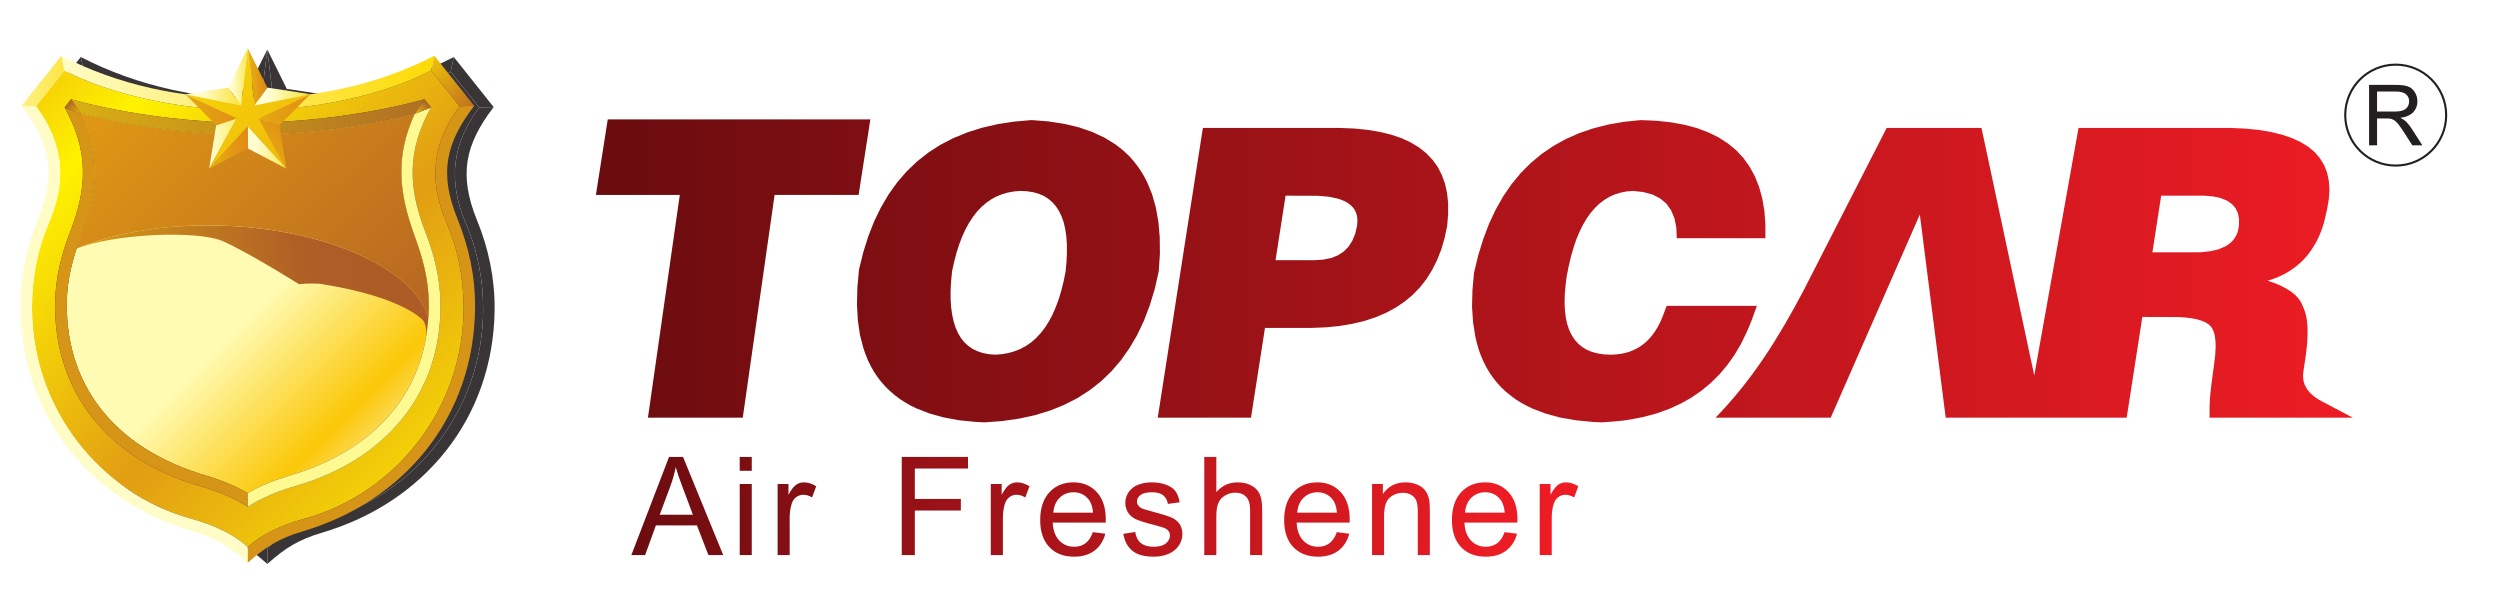 <svg width="791" height="187" viewBox="0 0 791 187" fill="none" xmlns="http://www.w3.org/2000/svg">
<g clip-path="url(#clip0_2024_412)">
<g clip-path="url(#clip1_2024_412)">
<mask id="mask0_2024_412" style="mask-type:luminance" maskUnits="userSpaceOnUse" x="-173" y="-300" width="1123" height="794">
<path d="M-173 -300H949.52V493.707H-173V-300Z" fill="white"/>
</mask>
<g mask="url(#mask0_2024_412)">
<path d="M66.26 82.744C62.861 80.666 60.453 74.102 62.005 67.407C62.445 67.89 62.861 67.828 63.265 68.318C62.837 66.227 62.776 64.602 63.13 62.388C63.535 61.814 63.913 60.652 64.353 60.615C64.817 60.55 65.294 61.582 65.784 62.07C66.615 59.796 66.981 57.584 68.828 56.294C70.76 55.524 69.365 57.852 69.831 57.791C71.248 55.463 71.64 52.186 74.708 51.319C74.708 51.862 74.195 52.442 74.195 52.987C75.722 51.202 77.263 48.891 79.953 47.528C79.941 48.604 79.415 49.21 79.391 50.272C81.029 47.424 84.415 44.398 87.874 43.536C87.264 44.123 87.215 45.199 86.64 45.798C90.185 43.316 94.513 40.242 99.355 40.339C99.306 40.883 98.633 41.476 98.572 42.02C102.998 40.559 107.62 38.554 112.644 38.683C111.91 39.275 111.14 39.856 110.406 40.45C116.422 38.879 122.816 38.879 127.608 40.064C125.921 41.251 124.136 40.883 122.485 42.07C120.872 43.255 118.953 43.414 117.35 44.595C118.61 44.491 119.869 44.38 121.141 44.258C118.512 46.58 115.921 48.903 112.154 49.772C113.952 49.576 116.544 48.842 116.372 49.38C117.13 51.911 112.192 54.447 109.148 55.248C110.26 55.139 110.626 55.627 111.764 55.511C110.553 57.192 109.881 58.794 108.365 59.974C108.902 59.926 109.453 59.876 109.978 59.81C108.486 62.028 106.457 64.295 104.134 66.055C103.389 66.655 102.876 66.704 102.374 66.766C103.145 67.194 105.688 65.91 103.89 67.62C101.861 69.871 99.049 72.731 95.7 74.138C95.442 77.194 90.369 79.859 87.85 81.68C88.278 81.606 89.109 81.508 89.549 81.46C86.371 83.882 83.265 86.314 80.417 87.708C80.796 87.659 80.906 88.148 81.285 88.074C79.88 88.808 78.877 89.45 77.52 90.14C76.188 90.85 75.282 90.006 73.743 91.235C71.835 92.054 70.588 91.259 69.524 89.92C68.388 87.56 67.886 84.566 66.26 82.744Z" fill="#99D420"/>
<path d="M66.26 133.89C62.861 131.812 60.453 125.252 62.005 118.56C62.445 119.041 62.861 118.974 63.265 119.464C62.837 117.361 62.776 115.741 63.13 113.534C63.535 112.941 63.913 111.798 64.353 111.754C64.817 111.694 65.294 112.721 65.784 113.197C66.615 110.936 66.981 108.717 68.828 107.433C70.76 106.664 69.365 108.98 69.831 108.944C71.248 106.614 71.64 103.338 74.708 102.458C74.708 102.989 74.195 103.594 74.195 104.128C75.722 102.342 77.263 100.03 79.953 98.668C79.941 99.756 79.415 100.344 79.391 101.418C81.029 98.57 84.415 95.538 87.874 94.67C87.264 95.269 87.215 96.345 86.64 96.95C90.185 94.462 94.513 91.381 99.355 91.492C99.306 92.036 98.633 92.629 98.572 93.16C102.998 91.712 107.62 89.706 112.644 89.822C111.91 90.416 111.14 90.996 110.406 91.589C116.422 90.03 122.816 90.03 127.608 91.21C125.921 92.396 124.136 92.029 122.485 93.209C120.872 94.396 118.953 94.554 117.35 95.734C118.61 95.63 119.869 95.521 121.141 95.41C118.512 97.726 115.921 100.037 112.154 100.905C113.952 100.734 116.544 99.982 116.372 100.526C117.13 103.05 112.192 105.576 109.148 106.394C110.26 106.29 110.626 106.773 111.764 106.65C110.553 108.32 109.881 109.94 108.365 111.113C108.902 111.077 109.453 111.016 109.978 110.954C108.486 113.18 106.457 115.436 104.134 117.201C103.389 117.796 102.876 117.844 102.374 117.905C103.145 118.333 105.688 117.037 103.89 118.766C101.861 121.022 99.049 123.864 95.7 125.277C95.442 128.34 90.369 130.986 87.85 132.833C88.278 132.77 89.109 132.654 89.549 132.606C86.371 135.021 83.265 137.448 80.417 138.854C80.796 138.793 80.906 139.294 81.285 139.226C79.88 139.936 78.877 140.589 77.52 141.28C76.188 142.001 75.282 141.14 73.743 142.374C71.835 143.205 70.588 142.405 69.524 141.06C68.388 138.713 67.886 135.705 66.26 133.89Z" fill="#99D420"/>
<path fill-rule="evenodd" clip-rule="evenodd" d="M84.574 156.433C80.296 153.904 75.576 152.136 70.881 150.737C44.865 142.961 27.053 124.585 27.297 96.272C27.382 88.685 29.277 81.973 31.809 75C36.772 61.307 37.958 49.967 31.76 36.452C48.912 40.7 66.884 42.901 84.574 42.901C84.844 42.901 85.088 42.901 85.356 42.889C102.79 42.84 120.468 40.639 137.389 36.452C131.178 49.967 132.364 61.307 137.34 75C139.858 81.973 141.765 88.685 141.838 96.272C142.072 124.585 124.27 142.961 98.242 150.737C93.657 152.1 89.048 153.824 84.854 156.263C84.757 156.324 84.685 156.372 84.574 156.433Z" fill="#393536"/>
<path fill-rule="evenodd" clip-rule="evenodd" d="M76.969 71.808C58.938 71.148 42.408 74.003 30.207 79.144C41.808 74.358 68.559 73.154 76.737 76.735C85.148 80.495 100.76 90.312 100.76 90.312C104.269 89.92 107.399 90.19 107.399 90.19C134.467 94.45 140.152 101.92 140.152 101.92C141.716 104.236 141.203 110.374 140.053 113.67C141.46 111.224 142.267 108.638 142.364 105.96C143.012 88.514 113.635 73.171 76.969 71.808Z" fill="#393536"/>
<path fill-rule="evenodd" clip-rule="evenodd" d="M84.574 173.507C88.597 169.729 94.794 166.63 102.35 164.563C131.398 156.617 152.866 129.653 152.866 97.787C152.866 88.325 151.069 79.224 147.548 71.057C141.337 56.691 143.354 45.108 151.62 34.013L142.585 22.703C130.518 29.098 109.001 35.26 84.574 35.26C60.134 35.26 38.618 29.098 26.54 22.703L17.529 34.013C25.769 45.108 27.81 56.691 21.601 71.057C18.054 79.224 16.282 88.325 16.282 97.787C16.282 129.653 37.762 156.617 66.773 164.563C74.341 166.63 80.552 169.729 84.574 173.507ZM84.574 160.743C79.733 157.607 74.293 155.59 68.802 153.977C41.43 145.907 23.116 125.277 23.617 96.18C23.752 88.214 25.513 81.118 28.373 73.77C33.948 59.48 34.106 47.925 26.625 34.398L28.654 31.823C45.501 36.446 66.529 39.227 84.574 39.227C102.594 39.227 123.634 36.446 140.457 31.823L142.524 34.398C135.029 47.925 135.176 59.48 140.764 73.77C143.6 81.118 145.384 88.214 145.53 96.18C146.032 125.277 127.706 145.907 100.333 153.977C94.844 155.59 89.416 157.607 84.574 160.743Z" fill="#393536"/>
<path fill-rule="evenodd" clip-rule="evenodd" d="M143.587 18.047C125.139 27.527 105.163 31.556 84.575 31.556C63.987 31.556 44.009 27.527 25.561 18.047L26.552 22.704C38.617 29.099 60.111 35.26 84.575 35.26C109.025 35.26 130.517 29.099 142.585 22.704L143.587 18.047Z" fill="#393536"/>
<path fill-rule="evenodd" clip-rule="evenodd" d="M17.529 34.001C25.769 45.12 27.81 56.692 21.601 71.057C18.055 79.242 16.282 88.325 16.282 97.788C16.282 129.641 37.762 156.617 66.774 164.558C74.341 166.63 80.551 169.729 84.574 173.488V178.446C78.962 173.409 74.659 170.725 67.165 168.513C35.035 159.02 12.993 132.373 12.639 97.946C12.541 88.214 14.534 78.637 18.214 69.638C24.07 55.285 22.015 45.737 12.945 33.878L17.529 34.001Z" fill="#393536"/>
<path fill-rule="evenodd" clip-rule="evenodd" d="M151.619 34.001C143.355 45.12 141.338 56.692 147.549 71.057C151.069 79.242 152.866 88.325 152.866 97.788C152.866 129.641 131.398 156.617 102.35 164.558C94.794 166.63 88.597 169.729 84.574 173.488V178.446C90.186 173.409 94.477 170.725 101.971 168.513C134.099 159.02 156.143 132.373 156.498 97.946C156.595 88.214 154.602 78.637 150.91 69.638C145.078 55.285 147.133 45.737 156.191 33.878L151.619 34.001Z" fill="#393536"/>
<path fill-rule="evenodd" clip-rule="evenodd" d="M140.457 31.824C123.634 36.447 102.594 39.215 84.574 39.215C66.529 39.215 45.501 36.447 28.666 31.824L31.76 36.447C48.912 40.688 66.884 42.901 84.574 42.901C102.252 42.901 120.212 40.688 137.389 36.447L140.457 31.824Z" fill="#393536"/>
<path fill-rule="evenodd" clip-rule="evenodd" d="M84.574 156.433C80.296 153.904 75.576 152.136 70.881 150.737C44.865 142.961 27.053 124.585 27.297 96.272C27.382 88.685 29.277 81.973 31.809 75C36.772 61.306 37.958 49.967 31.76 36.452L26.625 34.398C34.106 47.925 33.948 59.49 28.373 73.758C25.513 81.118 23.752 88.215 23.617 96.18C23.116 125.277 41.43 145.92 68.802 153.976C74.293 155.584 79.733 157.608 84.574 160.755V156.433Z" fill="#393536"/>
<path fill-rule="evenodd" clip-rule="evenodd" d="M84.574 156.433C88.841 153.904 93.536 152.136 98.254 150.737C124.27 142.961 142.072 124.585 141.838 96.272C141.765 88.685 139.87 81.973 137.34 75C132.364 61.306 131.178 49.967 137.389 36.452L142.524 34.398C135.029 47.925 135.176 59.49 140.764 73.758C143.6 81.118 145.384 88.215 145.53 96.18C146.032 125.277 127.706 145.92 100.333 153.976C94.844 155.584 89.416 157.608 84.574 160.755V156.433Z" fill="#393536"/>
<path fill-rule="evenodd" clip-rule="evenodd" d="M28.654 31.824L26.625 34.399L31.76 36.447L28.654 31.824Z" fill="#393536"/>
<path fill-rule="evenodd" clip-rule="evenodd" d="M140.457 31.824L142.524 34.399L137.389 36.447L140.457 31.824Z" fill="#393536"/>
<path fill-rule="evenodd" clip-rule="evenodd" d="M25.561 18.047L26.539 22.704L17.529 34.001L12.944 33.879L25.561 18.047Z" fill="#393536"/>
<path fill-rule="evenodd" clip-rule="evenodd" d="M143.587 18.047L142.585 22.704L151.619 34.001L156.192 33.879L143.587 18.047Z" fill="#393536"/>
<path fill-rule="evenodd" clip-rule="evenodd" d="M30.427 79.052C30.843 77.706 31.319 76.35 31.808 75C36.773 61.306 37.958 49.968 31.759 36.452C48.925 40.689 66.883 42.901 84.574 42.901H85.356C102.79 42.84 120.468 40.638 137.388 36.452C131.178 49.968 132.364 61.306 137.34 75C139.871 81.986 141.764 88.68 141.839 96.272C141.839 97.837 141.802 99.389 141.716 100.905C137.168 85.641 110.039 73.037 76.97 71.808C59.035 71.148 42.603 73.966 30.427 79.052Z" fill="#393536"/>
<path fill-rule="evenodd" clip-rule="evenodd" d="M74.586 40.015L81.102 37.865L72.349 53.769L74.586 40.015Z" fill="#393536"/>
<path fill-rule="evenodd" clip-rule="evenodd" d="M84.574 15.662L86.738 33.732L104.354 30.21L88.046 37.876L96.8 53.769L84.574 40.418L72.349 53.769L81.102 37.876L64.805 30.21L82.41 33.732L84.574 15.662Z" fill="#393536"/>
<path fill-rule="evenodd" clip-rule="evenodd" d="M84.574 15.662L82.41 33.732L78.4 28.108L84.574 15.662Z" fill="#393536"/>
<path fill-rule="evenodd" clip-rule="evenodd" d="M78.4 28.108L82.41 33.732L64.805 30.21L78.4 28.108Z" fill="#393536"/>
<path fill-rule="evenodd" clip-rule="evenodd" d="M86.738 33.72L90.736 28.101L84.574 15.65L86.738 33.72Z" fill="#393536"/>
<path fill-rule="evenodd" clip-rule="evenodd" d="M90.736 28.108L104.354 30.21L86.737 33.732L90.736 28.108Z" fill="#393536"/>
<path fill-rule="evenodd" clip-rule="evenodd" d="M88.046 37.876L104.354 30.211L94.55 40.015L88.046 37.876Z" fill="#393536"/>
<path fill-rule="evenodd" clip-rule="evenodd" d="M88.046 37.876L94.55 40.015L96.8 53.769L88.046 37.876Z" fill="#393536"/>
<path fill-rule="evenodd" clip-rule="evenodd" d="M84.574 40.419V47.363L96.8 53.758L84.574 40.419Z" fill="#393536"/>
<path fill-rule="evenodd" clip-rule="evenodd" d="M84.574 40.419V47.363L72.349 53.758L84.574 40.419Z" fill="#393536"/>
<path fill-rule="evenodd" clip-rule="evenodd" d="M64.805 30.211L81.101 37.876L74.585 40.016L64.805 30.211Z" fill="#393536"/>
</g>
<path d="M79.183 42.503H78.4C60.709 42.503 42.751 40.304 25.573 36.048C31.772 49.564 30.621 60.909 25.633 74.589C23.091 81.584 21.197 88.281 21.136 95.875C20.891 124.184 38.679 142.545 64.719 150.34C69.415 151.747 74.121 153.5 78.4 156.036C78.499 155.971 78.596 155.92 78.693 155.859C82.863 153.432 87.471 151.703 92.081 150.34C118.109 142.545 135.909 124.184 135.652 95.875C135.591 88.281 133.697 81.584 131.153 74.589C126.177 60.909 125.004 49.564 131.203 36.048C114.295 40.223 96.604 42.441 79.183 42.503Z" fill="url(#paint0_linear_2024_412)"/>
<path d="M24.033 78.741C35.648 73.965 62.373 72.756 70.576 76.332C78.963 80.091 94.587 89.901 94.587 89.901C98.071 89.541 101.213 89.787 101.213 89.787C128.292 94.047 133.953 101.509 133.953 101.509C135.543 103.828 135.017 109.971 133.88 113.277C135.297 110.827 136.104 108.24 136.203 105.557C136.825 88.112 107.448 72.756 70.808 71.411C69.083 71.348 67.369 71.317 65.675 71.317C49.643 71.316 35.079 74.091 24.033 78.741Z" fill="url(#paint1_linear_2024_412)"/>
<path d="M78.4 34.863C53.949 34.863 32.457 28.707 20.377 22.307L11.355 33.609C19.607 44.711 21.636 56.283 15.415 70.653C11.88 78.832 10.12 87.928 10.12 97.384C10.12 129.249 31.576 156.225 60.612 164.16C68.168 166.233 74.377 169.332 78.4 173.097C82.411 169.332 88.632 166.233 96.176 164.16C125.236 156.225 146.68 129.249 146.68 97.384C146.68 87.928 144.907 78.832 141.373 70.653C135.164 56.283 137.181 44.711 145.433 33.609L136.411 22.307C124.343 28.707 102.839 34.863 78.4 34.863ZM134.296 31.421L136.361 34.001C128.867 47.517 129.013 59.088 134.577 73.36C137.437 80.727 139.197 87.812 139.356 95.781C139.857 124.892 121.545 145.517 94.159 153.579C88.669 155.199 83.253 157.204 78.4 160.357C73.571 157.204 68.143 155.199 62.641 153.579C35.243 145.517 16.941 124.892 17.444 95.781C17.565 87.812 19.351 80.727 22.199 73.36C27.775 59.088 27.933 47.517 20.451 34.001L22.492 31.421C39.339 36.048 60.355 38.817 78.4 38.817C96.432 38.817 117.448 36.048 134.296 31.421Z" fill="url(#paint2_linear_2024_412)"/>
<path d="M78.4 31.152C57.8 31.152 37.847 27.129 19.4 17.649L20.377 22.307C32.457 28.707 53.949 34.863 78.4 34.863C102.839 34.863 124.343 28.707 136.411 22.307L137.412 17.649C118.977 27.129 99 31.152 78.4 31.152Z" fill="url(#paint3_linear_2024_412)"/>
<path d="M12.052 69.236C8.372 78.244 6.379 87.812 6.489 97.543C6.831 131.972 28.849 158.615 61.004 168.109C68.497 170.328 72.789 173.017 78.4 178.049V173.097C74.377 169.332 68.168 166.233 60.612 164.16C31.576 156.225 10.12 129.249 10.12 97.384C10.12 87.928 11.88 78.832 15.415 70.653C21.636 56.283 19.607 44.711 11.355 33.609L6.769 33.481C15.817 45.333 17.896 54.9 12.052 69.236Z" fill="url(#paint4_linear_2024_412)"/>
<path d="M145.433 33.609C137.181 44.711 135.164 56.283 141.373 70.653C144.907 78.832 146.68 87.928 146.68 97.384C146.68 129.249 125.236 156.225 96.176 164.16C88.632 166.233 82.411 169.332 78.4 173.097V178.049C84.024 173.017 88.303 170.328 95.796 168.109C127.925 158.615 149.969 131.972 150.299 97.543C150.432 87.812 148.416 78.244 144.736 69.236C138.917 54.9 140.971 45.333 150.031 33.481L145.433 33.609Z" fill="url(#paint5_linear_2024_412)"/>
<path d="M78.4 38.817C60.355 38.817 39.339 36.048 22.492 31.421L25.573 36.048C42.751 40.304 60.709 42.503 78.4 42.503C96.079 42.503 114.049 40.304 131.203 36.048L134.296 31.421C117.448 36.048 96.432 38.817 78.4 38.817Z" fill="url(#paint6_linear_2024_412)"/>
<path d="M22.199 73.36C19.351 80.727 17.565 87.812 17.444 95.781C16.941 124.892 35.243 145.517 62.641 153.579C68.143 155.199 73.571 157.204 78.4 160.357V156.036C74.133 153.5 69.427 151.747 64.719 150.34C38.679 142.545 20.891 124.184 21.136 95.875C21.197 88.281 23.091 81.584 25.633 74.589C30.621 60.909 31.772 49.564 25.573 36.048L20.451 34.001C27.933 47.517 27.775 59.088 22.199 73.36Z" fill="url(#paint7_linear_2024_412)"/>
<path d="M131.203 36.048C125.004 49.564 126.177 60.909 131.153 74.589C133.697 81.584 135.591 88.281 135.652 95.875C135.909 124.184 118.109 142.545 92.081 150.34C87.373 151.747 82.667 153.5 78.4 156.036V160.357C83.253 157.204 88.669 155.199 94.159 153.579C121.545 145.517 139.857 124.892 139.356 95.781C139.197 87.812 137.437 80.727 134.577 73.36C129.013 59.088 128.867 47.517 136.361 34.001L131.203 36.048Z" fill="url(#paint8_linear_2024_412)"/>
<path d="M20.451 34.001L25.573 36.048L22.492 31.421L20.451 34.001Z" fill="url(#paint9_linear_2024_412)"/>
<path d="M131.203 36.048L136.361 34.001L134.296 31.421L131.203 36.048Z" fill="url(#paint10_linear_2024_412)"/>
<path d="M6.769 33.481L11.355 33.609L20.377 22.307L19.4 17.649L6.769 33.481Z" fill="url(#paint11_linear_2024_412)"/>
<path d="M136.411 22.307L145.433 33.609L150.031 33.481V33.476L137.412 17.649L136.411 22.307Z" fill="url(#paint12_linear_2024_412)"/>
<path d="M79.183 42.503H78.4C60.709 42.503 42.751 40.304 25.573 36.048C31.772 49.564 30.621 60.909 25.633 74.589C25.145 75.959 24.681 77.299 24.228 78.648C36.417 73.563 52.873 70.751 70.808 71.405C103.867 72.64 130.983 85.237 135.543 100.503C135.628 98.997 135.677 97.433 135.652 95.875C135.591 88.281 133.697 81.584 131.153 74.589C126.177 60.909 125.004 49.564 131.203 36.048C114.295 40.243 96.592 42.441 79.183 42.503Z" fill="url(#paint13_linear_2024_412)"/>
<path d="M68.399 39.624L66.175 53.361L74.916 37.472L68.399 39.624Z" fill="url(#paint14_linear_2024_412)"/>
<path d="M76.236 33.323L58.631 29.807L74.916 37.472L66.175 53.361L78.4 40.016L90.613 53.361L81.884 37.472L98.181 29.807L80.552 33.323L78.4 15.259L76.236 33.323Z" fill="url(#paint15_linear_2024_412)"/>
<path d="M72.213 27.717L76.236 33.323L78.4 15.259L72.213 27.717Z" fill="url(#paint16_linear_2024_412)"/>
<path d="M58.631 29.807L76.236 33.323L72.213 27.717L58.631 29.807Z" fill="url(#paint17_linear_2024_412)"/>
<path d="M80.552 33.323L84.573 27.717L78.4 15.259L80.552 33.323Z" fill="url(#paint18_linear_2024_412)"/>
<path d="M80.552 33.323L98.181 29.807L84.573 27.717L80.552 33.323Z" fill="url(#paint19_linear_2024_412)"/>
<path d="M81.884 37.472L88.388 39.624L98.181 29.807L81.884 37.472Z" fill="url(#paint20_linear_2024_412)"/>
<path d="M90.613 53.361L88.388 39.624L81.884 37.472L90.613 53.361Z" fill="url(#paint21_linear_2024_412)"/>
<path d="M78.4 46.965L90.613 53.361L78.4 40.016V46.965Z" fill="url(#paint22_linear_2024_412)"/>
<path d="M66.175 53.361L78.4 46.965V40.016L66.175 53.361Z" fill="url(#paint23_linear_2024_412)"/>
<path d="M68.399 39.624L74.916 37.472L58.631 29.807L68.399 39.624Z" fill="url(#paint24_linear_2024_412)"/>
<path d="M192.293 37.779L188.541 61.679H215.083L205.008 132.148H235.009L245.084 61.679H271.663L275.379 37.779H192.293ZM320.869 38.475L315.661 39.276L310.711 40.419L306.053 41.893L301.664 43.695L297.544 45.811L293.717 48.28L290.172 51.068L286.907 54.191L283.912 57.656L281.197 61.435L278.765 65.553L276.589 70.005L274.719 74.784L273.117 79.884L271.785 85.324L271.271 91.008L271.149 96.333L271.417 101.297L272.077 105.911L273.165 110.131L273.875 112.159L274.645 114.067L275.551 115.893L276.528 117.619L277.616 119.268L278.813 120.808L280.111 122.276L281.504 123.651L282.995 124.935L284.572 126.151L286.271 127.251L288.069 128.289L289.989 129.225L294.035 130.809L298.521 132.063L303.4 132.968L308.681 133.492L311.505 133.64L317.116 133.217L322.435 132.453L327.484 131.352L332.216 129.909L336.677 128.113L340.847 125.992L344.723 123.504L348.316 120.693L351.611 117.539L354.624 114.036L357.345 110.179L359.796 106.004L361.948 101.468L363.795 96.589L365.384 91.375L366.631 85.808L366.997 80.263L366.943 75.048L366.52 70.171L365.701 65.64L364.516 61.465L362.963 57.656L362.021 55.829L360.995 54.124L359.869 52.485L358.66 50.945L357.376 49.503L355.964 48.14L354.472 46.861L352.833 45.633L349.416 43.532L345.565 41.733L341.336 40.284L336.739 39.185L331.739 38.413L326.372 37.992L320.869 38.475ZM312.827 112.061L310.967 111.693L309.28 111.132L307.739 110.385L306.357 109.437L305.111 108.284L304.024 106.927L303.105 105.367L302.336 103.627L301.725 101.675L301.26 99.536L300.931 97.176L300.772 94.645V91.889L300.931 88.967L301.235 85.808L301.908 82.793L302.641 79.968L303.485 77.34L304.415 74.889L305.441 72.64L306.567 70.58L307.788 68.709L309.084 67.009L310.479 65.531L311.983 64.229L313.571 63.111L315.235 62.193L317.019 61.472L318.889 60.921L320.845 60.568L322.887 60.408L324.965 60.517L326.873 60.811L328.633 61.307L330.248 61.985L331.677 62.896L332.961 63.991L334.099 65.273L335.063 66.777L335.883 68.453L336.544 70.336L337.032 72.425L337.375 74.7L337.557 77.193L337.569 79.865L337.448 82.737L337.167 85.808L336.544 88.967L335.809 91.889L334.991 94.645L334.037 97.176L333.021 99.536L331.885 101.675L330.651 103.627L329.305 105.367L327.851 106.927L326.311 108.284L324.635 109.437L322.887 110.385L321.041 111.132L319.073 111.693L316.995 112.061L314.831 112.22L312.827 112.061ZM513.863 38.536L508.845 39.404L504.107 40.615L499.627 42.136L495.415 44.001L491.453 46.201L487.755 48.72L484.327 51.58L481.16 54.753L478.249 58.281L475.609 62.125L473.243 66.313L471.123 70.812L469.295 75.66L467.693 80.825L466.373 86.32L465.877 91.889L465.749 97.091L466.073 101.945L466.776 106.425L467.289 108.589L467.871 110.631L468.585 112.575L469.392 114.452L470.303 116.229L471.319 117.936L472.425 119.537L473.635 121.064L474.944 122.496L476.343 123.847L477.884 125.1L479.479 126.285L481.189 127.373L483.019 128.369L484.951 129.305L489.045 130.864L493.587 132.099L498.532 132.968L503.875 133.492L506.717 133.64C509.052 133.511 511.381 133.315 513.723 133.064C515.709 132.733 517.701 132.435 519.645 131.989C521.205 131.615 522.727 131.212 524.267 130.767L528.076 129.396L531.688 127.748L535.087 125.852L538.271 123.668L541.211 121.243L543.951 118.547L546.456 115.577L548.768 112.336L550.821 108.864C552.044 106.473 553.149 104.085 554.128 101.589L555.883 96.785H527.317L525.972 100.391L525.251 102.024L524.451 103.533L523.595 104.927L522.665 106.187L521.681 107.336L520.624 108.363L519.468 109.261L518.283 110.037L516.969 110.697L515.649 111.253L514.231 111.669L512.745 111.963L511.185 112.153L509.565 112.22L507.439 112.123L505.471 111.823L503.685 111.34L502.053 110.661L500.604 109.781L499.316 108.705L498.196 107.452L497.261 105.979L496.465 104.34L495.849 102.495L495.415 100.447L495.145 98.216L495.035 95.781L495.096 93.155L495.335 90.335L495.72 87.329L496.351 84.119L497.072 81.117L497.872 78.331L498.753 75.727L499.749 73.341L500.831 71.155L501.997 69.175L503.257 67.389L504.615 65.817L506.051 64.443L507.585 63.263L509.212 62.277L510.929 61.513L512.745 60.952L514.64 60.579L516.645 60.408L519.94 60.763L522.825 61.533L525.233 62.749L527.207 64.393L528.717 66.491L529.775 68.996L530.385 71.961L530.532 75.36H558.567V70.892L558.253 66.716L557.589 62.816L556.592 59.205L555.289 55.879L553.64 52.841L551.677 50.064L549.379 47.583L546.744 45.407L543.779 43.481L540.497 41.873L536.872 40.517L532.941 39.471L528.669 38.696L524.065 38.207L519.12 37.999L513.863 38.536ZM657.643 40.48L643.639 118.803L626.944 40.48H596.948L570.589 92.029C562.735 106.859 554.611 119.989 542.801 132.148H579.239L607.432 67.891L615.621 132.148H672.881L677.839 100.281L689.179 100.319L691.361 100.447L693.328 100.691L695.052 101.015L696.531 101.456L697.767 101.957L698.757 102.568L699.501 103.265L700.065 104.127L700.505 105.172L700.811 106.473L700.976 107.977L701.037 109.713L700.896 112.349C700.461 116.444 699.735 120.501 699.356 124.611C699.247 125.895 699.148 127.197 699.112 128.499L699.099 132.148H744.419L733.764 126.524L732.267 125.508L730.983 124.409L730 123.187L729.248 121.865L728.795 120.436L728.667 118.755C728.88 116.621 729.265 114.481 729.572 112.336L730 108.559C730.2 104.879 730.323 100.869 728.843 97.421C728.557 96.803 728.281 96.179 727.995 95.568L727.224 94.413L726.199 93.325L724.932 92.292L723.421 91.344L721.699 90.428L719.724 89.591L717.499 88.82L719.375 88.196L721.16 87.488L722.859 86.656L724.449 85.727L725.959 84.688L727.383 83.545L728.685 82.316L729.908 80.96L731.021 79.509L732.047 77.951L732.995 76.289L733.844 74.517L734.585 72.645L735.249 70.635L736.247 66.423L736.827 63.133L737.036 60.103L736.845 57.289L736.303 54.685L735.379 52.296L734.071 50.133L732.415 48.189L730.361 46.459L727.92 44.956L725.121 43.659L721.943 42.595L718.391 41.728L714.461 41.079L710.157 40.676L705.487 40.468L657.643 40.48ZM683.8 61.911H697.591L700.321 62.168L702.657 62.683L704.601 63.465L706.159 64.528L707.315 65.849L708.061 67.425L708.428 69.284L708.391 71.385L708.22 72.463L707.957 73.477L707.572 74.42L707.076 75.273L706.484 76.076L705.775 76.784L704.956 77.413L704.057 77.976L701.955 78.881L699.289 79.497L696.287 79.823L681.019 79.845L683.8 61.911ZM380.591 40.48L366.312 132.148H395.813L400.239 103.753H414.981L419.543 103.569L423.859 103.137L427.893 102.457L431.713 101.541L435.271 100.38L438.577 98.956L441.628 97.317L444.44 95.409L447.008 93.271L449.305 90.88L451.367 88.245L453.164 85.353L454.716 82.244L456.048 78.856L457.093 75.256L457.9 71.385L458.188 67.695V64.247L457.845 61.031L457.185 58.061L456.165 55.309L454.875 52.792L453.213 50.505L451.249 48.452L448.969 46.641L446.341 45.057L443.413 43.708L440.144 42.601L436.56 41.728L432.66 41.079L428.419 40.657L423.871 40.48H380.591ZM406.755 61.911L416.987 61.949L420.423 62.241L423.265 62.84L424.481 63.244L425.589 63.721L426.541 64.272L427.355 64.907L428.052 65.623L428.608 66.38L429.031 67.231L429.317 68.171L429.464 69.175L429.476 70.236L429.379 71.385L428.792 73.941L427.875 76.18L426.671 78.049L425.143 79.589L423.309 80.788L421.157 81.645L418.668 82.145L415.875 82.328H403.581L406.755 61.911Z" fill="url(#paint25_linear_2024_412)"/>
<path d="M381.033 144.569V175.621H384.847V163.311C384.847 161.544 385.064 160.161 385.488 159.165C385.913 158.156 386.613 157.369 387.609 156.776C388.605 156.183 389.673 155.889 390.811 155.889C392.311 155.889 393.484 156.343 394.293 157.204C395.132 158.073 395.537 159.46 395.537 161.367V175.621H399.357V161.367C399.357 159.165 399.101 157.492 398.567 156.324C398.036 155.168 397.155 154.257 395.924 153.608C394.697 152.949 393.257 152.62 391.589 152.62C388.875 152.62 386.635 153.647 384.847 155.712V144.569H381.033ZM285.319 144.569V175.621H289.449V161.527H304.011V157.853H289.449V148.236H306.273V144.569H285.319ZM234.045 148.957H237.859V144.569H234.045V148.957ZM211.684 144.569L199.763 175.621H204.116L207.527 166.227H220.509L224.141 175.621H228.824L216.108 144.569H211.684ZM212.123 153.769C212.845 151.8 213.395 149.82 213.811 147.827C214.275 149.515 215.008 151.665 216.011 154.281L219.239 162.871H208.725L212.123 153.769ZM493.012 153.384C492.267 153.884 491.453 154.941 490.585 156.537V153.128H487.163V175.621H490.971V163.843C490.971 162.228 491.167 160.743 491.601 159.404C491.881 158.505 492.352 157.803 493.012 157.308C493.685 156.807 494.436 156.549 495.263 156.549C496.203 156.549 497.139 156.825 498.056 157.388L499.369 153.849C498.049 153.028 496.748 152.62 495.464 152.62C494.565 152.62 493.752 152.876 493.012 153.384ZM462.308 155.749C460.364 157.845 459.392 160.785 459.392 164.564C459.392 168.225 460.352 171.068 462.277 173.097C464.208 175.121 466.819 176.135 470.101 176.135C472.713 176.135 474.863 175.493 476.539 174.223C478.22 172.956 479.375 171.172 479.992 168.867L476.055 168.379C475.473 169.992 474.693 171.147 473.709 171.893C472.713 172.632 471.513 172.993 470.127 172.993C468.237 172.993 466.691 172.345 465.413 171.032C464.16 169.717 463.469 167.823 463.335 165.345H480.103C480.115 164.901 480.12 164.559 480.12 164.332C480.12 160.628 479.173 157.724 477.26 155.693C475.365 153.64 472.895 152.62 469.895 152.62C466.788 152.62 464.257 153.659 462.308 155.749ZM465.512 157.509C466.715 156.343 468.188 155.749 469.937 155.749C471.868 155.749 473.44 156.489 474.656 157.963C475.444 158.897 475.928 160.335 476.105 162.204H463.536C463.665 160.255 464.331 158.672 465.512 157.509ZM437.54 156.324V153.128H434.121V175.621H437.924V163.34C437.924 160.449 438.504 158.493 439.703 157.467C440.889 156.44 442.276 155.927 443.908 155.927C444.923 155.927 445.803 156.159 446.561 156.611C447.313 157.064 447.845 157.688 448.139 158.457C448.437 159.227 448.584 160.389 448.584 161.929V175.621H452.405V161.795C452.405 160.029 452.327 158.78 452.184 158.077C451.953 157.003 451.568 156.068 450.981 155.267C450.431 154.465 449.581 153.836 448.444 153.341C447.313 152.857 446.067 152.62 444.704 152.62C441.585 152.62 439.208 153.853 437.54 156.324ZM409.231 155.749C407.287 157.845 406.308 160.785 406.308 164.564C406.308 168.225 407.263 171.068 409.2 173.097C411.125 175.121 413.731 176.135 417.031 176.135C419.635 176.135 421.787 175.493 423.473 174.223C425.143 172.956 426.299 171.172 426.909 168.867L422.979 168.379C422.409 169.992 421.608 171.147 420.619 171.893C419.635 172.632 418.436 172.993 417.048 172.993C415.16 172.993 413.601 172.345 412.348 171.032C411.083 169.717 410.385 167.823 410.257 165.345H427.025C427.037 164.901 427.049 164.559 427.049 164.332C427.049 160.628 426.091 157.724 424.183 155.693C422.288 153.64 419.829 152.62 416.823 152.62C413.699 152.62 411.187 153.659 409.231 155.749ZM412.439 157.509C413.62 156.343 415.104 155.749 416.859 155.749C418.797 155.749 420.375 156.489 421.579 157.963C422.367 158.897 422.849 160.335 423.009 162.204H410.453C410.581 160.255 411.241 158.672 412.439 157.509ZM361.037 153.079C360.011 153.371 359.197 153.744 358.611 154.189C357.815 154.748 357.192 155.461 356.735 156.324C356.281 157.173 356.043 158.103 356.043 159.105C356.043 160.205 356.331 161.208 356.887 162.117C357.437 163.023 358.256 163.739 359.332 164.253C360.425 164.772 362.369 165.381 365.151 166.085C367.235 166.612 368.525 167.033 369.052 167.383C369.803 167.883 370.175 168.556 370.175 169.424C370.175 170.371 369.748 171.208 368.892 171.929C368.055 172.632 366.753 172.993 365.004 172.993C363.256 172.993 361.917 172.589 360.945 171.789C359.968 170.983 359.393 169.815 359.184 168.317L355.408 168.909C355.835 171.3 356.801 173.097 358.343 174.308C359.869 175.524 362.107 176.135 365.028 176.135C366.789 176.135 368.379 175.831 369.772 175.219C371.179 174.595 372.241 173.733 372.981 172.608C373.721 171.484 374.1 170.291 374.1 169.007C374.1 167.712 373.795 166.629 373.184 165.749C372.577 164.895 371.741 164.209 370.671 163.744C369.596 163.292 367.719 162.699 365.028 161.977C363.157 161.465 362.059 161.153 361.661 161.024C360.995 160.737 360.517 160.407 360.2 159.985C359.881 159.588 359.735 159.155 359.735 158.653C359.735 157.881 360.115 157.204 360.848 156.617C361.6 156.049 362.853 155.749 364.601 155.749C366.08 155.749 367.235 156.08 368.049 156.728C368.855 157.381 369.351 158.287 369.515 159.441L373.239 158.928C373.012 157.479 372.565 156.324 371.936 155.444C371.301 154.575 370.317 153.884 368.977 153.384C367.645 152.876 366.105 152.62 364.327 152.62C363.147 152.62 362.059 152.772 361.037 153.079ZM332.044 155.749C330.1 157.845 329.121 160.785 329.121 164.564C329.121 168.225 330.088 171.068 332.02 173.097C333.94 175.121 336.555 176.135 339.844 176.135C342.46 176.135 344.601 175.493 346.287 174.223C347.961 172.956 349.112 171.172 349.747 168.867L345.785 168.379C345.211 169.992 344.429 171.147 343.449 171.893C342.46 172.632 341.263 172.993 339.868 172.993C337.985 172.993 336.421 172.345 335.161 171.032C333.903 169.717 333.205 167.823 333.071 165.345H349.845C349.857 164.901 349.869 164.559 349.869 164.332C349.869 160.628 348.904 157.724 347.008 155.693C345.113 153.64 342.644 152.62 339.624 152.62C336.519 152.62 334.001 153.659 332.044 155.749ZM335.26 157.509C336.445 156.343 337.924 155.749 339.673 155.749C341.604 155.749 343.181 156.489 344.392 157.963C345.187 158.897 345.676 160.335 345.847 162.204H333.279C333.425 160.255 334.061 158.672 335.26 157.509ZM319.355 153.384C318.608 153.884 317.801 154.941 316.921 156.537V153.128H313.487V175.621H317.313V163.843C317.313 162.228 317.532 160.743 317.948 159.404C318.229 158.505 318.695 157.803 319.367 157.308C320.027 156.807 320.772 156.549 321.616 156.549C322.557 156.549 323.473 156.825 324.403 157.388L325.724 153.849C324.392 153.028 323.083 152.62 321.8 152.62C320.919 152.62 320.099 152.876 319.355 153.384ZM251.893 153.384C251.147 153.884 250.341 154.941 249.473 156.537V153.128H246.037V175.621H249.851V163.843C249.851 162.228 250.048 160.743 250.487 159.404C250.756 158.505 251.233 157.803 251.893 157.308C252.565 156.807 253.311 156.549 254.155 156.549C255.084 156.549 256.013 156.825 256.943 157.388L258.251 153.849C256.929 153.028 255.621 152.62 254.337 152.62C253.447 152.62 252.639 152.876 251.893 153.384ZM234.045 175.621H237.859V153.128H234.045V175.621Z" fill="url(#paint26_linear_2024_412)"/>
<mask id="mask1_2024_412" style="mask-type:luminance" maskUnits="userSpaceOnUse" x="-173" y="-300" width="1123" height="794">
<path d="M-173 -300H949.52V493.707H-173V-300Z" fill="white"/>
</mask>
<g mask="url(#mask1_2024_412)">
<path d="M742.03 36.422C742.03 27.595 749.181 20.453 758.002 20.453C766.823 20.453 773.969 27.595 773.969 36.422C773.969 45.242 766.823 52.388 758.002 52.388C749.181 52.388 742.03 45.242 742.03 36.422Z" stroke="#231F20" stroke-width="0.667"/>
<path d="M752.103 35.297H757.544C758.699 35.297 759.609 35.174 760.257 34.935C760.911 34.698 761.408 34.319 761.748 33.793C762.085 33.267 762.249 32.693 762.249 32.075C762.249 31.17 761.927 30.425 761.267 29.843C760.612 29.263 759.573 28.963 758.161 28.963H752.103V35.297ZM749.573 45.982V26.861H758.057C759.756 26.861 761.059 27.033 761.939 27.375C762.831 27.717 763.54 28.317 764.072 29.19C764.597 30.063 764.867 31.023 764.867 32.075C764.867 33.426 764.427 34.575 763.552 35.505C762.667 36.434 761.308 37.033 759.468 37.283C760.147 37.602 760.655 37.926 761.004 38.23C761.748 38.915 762.447 39.766 763.1 40.779L766.432 45.982H763.247L760.716 42.009C759.976 40.859 759.371 39.979 758.888 39.369C758.411 38.757 757.984 38.334 757.604 38.097C757.225 37.851 756.841 37.681 756.443 37.583C756.163 37.522 755.691 37.486 755.037 37.486H752.103V45.982H749.573Z" fill="#231F20"/>
</g>
</g>
</g>
<defs>
<linearGradient id="paint0_linear_2024_412" x1="13.691" y1="15.113" x2="143.094" y2="144.516" gradientUnits="userSpaceOnUse">
<stop stop-color="#FBC707"/>
<stop offset="0.02" stop-color="#FBC707"/>
<stop offset="0.26" stop-color="#FFFBB3"/>
<stop offset="0.58" stop-color="#FFFBB3"/>
<stop offset="0.82" stop-color="#FBC707"/>
<stop offset="1" stop-color="#FFFEEB"/>
</linearGradient>
<linearGradient id="paint1_linear_2024_412" x1="-156.02" y1="149.655" x2="315.692" y2="40.752" gradientUnits="userSpaceOnUse">
<stop stop-color="#FDDD04"/>
<stop offset="0.06" stop-color="#FDDD04"/>
<stop offset="0.26" stop-color="#FDDA04"/>
<stop offset="0.54" stop-color="#AF5E26"/>
<stop offset="0.94" stop-color="#A2492A"/>
<stop offset="1" stop-color="#A2492A"/>
</linearGradient>
<linearGradient id="paint2_linear_2024_412" x1="-7.915" y1="-6.91" x2="164.698" y2="165.703" gradientUnits="userSpaceOnUse">
<stop stop-color="#E9A610"/>
<stop offset="0.01" stop-color="#E9A610"/>
<stop offset="0.03" stop-color="#E9A610"/>
<stop offset="0.26" stop-color="#FFF200"/>
<stop offset="0.59" stop-color="#E29F13"/>
<stop offset="0.61" stop-color="#E29F13"/>
<stop offset="0.99" stop-color="#FFF200"/>
<stop offset="1" stop-color="#FFF200"/>
</linearGradient>
<linearGradient id="paint3_linear_2024_412" x1="19.399" y1="26.256" x2="137.425" y2="26.256" gradientUnits="userSpaceOnUse">
<stop stop-color="#FFFCC7"/>
<stop offset="1" stop-color="#FDDA04"/>
</linearGradient>
<linearGradient id="paint4_linear_2024_412" x1="-959.76" y1="1108.11" x2="1040.24" y2="-891.89" gradientUnits="userSpaceOnUse">
<stop stop-color="#FFF200"/>
<stop offset="0.07" stop-color="#FFF200"/>
<stop offset="0.22" stop-color="#D19219"/>
<stop offset="0.28" stop-color="#D19219"/>
<stop offset="0.46" stop-color="#FFFCC7"/>
<stop offset="0.54" stop-color="#FFFCC7"/>
<stop offset="0.74" stop-color="#FFF200"/>
<stop offset="0.93" stop-color="#D58919"/>
<stop offset="1" stop-color="#D58919"/>
</linearGradient>
<linearGradient id="paint5_linear_2024_412" x1="1123.5" y1="1115.05" x2="-882.575" y2="-891.024" gradientUnits="userSpaceOnUse">
<stop stop-color="#D49F16"/>
<stop offset="0.07" stop-color="#D49F16"/>
<stop offset="0.08" stop-color="#D49F16"/>
<stop offset="0.28" stop-color="#8A572D"/>
<stop offset="0.46" stop-color="#D69517"/>
<stop offset="0.54" stop-color="#D69517"/>
<stop offset="0.74" stop-color="#A87525"/>
<stop offset="0.93" stop-color="#86572E"/>
<stop offset="1" stop-color="#86572E"/>
</linearGradient>
<linearGradient id="paint6_linear_2024_412" x1="22.492" y1="36.963" x2="134.307" y2="36.963" gradientUnits="userSpaceOnUse">
<stop stop-color="#D9AF13"/>
<stop offset="1" stop-color="#B07024"/>
</linearGradient>
<linearGradient id="paint7_linear_2024_412" x1="1587.69" y1="1644.64" x2="-1509.56" y2="-1452.61" gradientUnits="userSpaceOnUse">
<stop stop-color="#D49F16"/>
<stop offset="0.07" stop-color="#D49F16"/>
<stop offset="0.08" stop-color="#D49F16"/>
<stop offset="0.28" stop-color="#8A572D"/>
<stop offset="0.46" stop-color="#D69517"/>
<stop offset="0.54" stop-color="#D69517"/>
<stop offset="0.74" stop-color="#A87525"/>
<stop offset="0.93" stop-color="#86572E"/>
<stop offset="1" stop-color="#86572E"/>
</linearGradient>
<linearGradient id="paint8_linear_2024_412" x1="-1445.12" y1="1658.86" x2="1657.32" y2="-1443.58" gradientUnits="userSpaceOnUse">
<stop stop-color="#FFF200"/>
<stop offset="0.07" stop-color="#FFF200"/>
<stop offset="0.22" stop-color="#D19219"/>
<stop offset="0.28" stop-color="#D19219"/>
<stop offset="0.46" stop-color="#FFF991"/>
<stop offset="0.54" stop-color="#FFF991"/>
<stop offset="0.74" stop-color="#FFF200"/>
<stop offset="0.93" stop-color="#D58919"/>
<stop offset="1" stop-color="#D58919"/>
</linearGradient>
<linearGradient id="paint9_linear_2024_412" x1="26.025" y1="37.427" x2="20.412" y2="31.614" gradientUnits="userSpaceOnUse">
<stop stop-color="#FCCB06"/>
<stop offset="0.01" stop-color="#FCCB06"/>
<stop offset="0.99" stop-color="#99502B"/>
<stop offset="1" stop-color="#99502B"/>
</linearGradient>
<linearGradient id="paint10_linear_2024_412" x1="130.764" y1="37.277" x2="136.292" y2="31.75" gradientUnits="userSpaceOnUse">
<stop stop-color="#FCCB06"/>
<stop offset="0.01" stop-color="#FCCB06"/>
<stop offset="0.99" stop-color="#99502B"/>
<stop offset="1" stop-color="#99502B"/>
</linearGradient>
<linearGradient id="paint11_linear_2024_412" x1="-6.15" y1="25.63" x2="33.324" y2="25.63" gradientUnits="userSpaceOnUse">
<stop stop-color="#FFFCC7"/>
<stop offset="1" stop-color="#FDDA04"/>
</linearGradient>
<linearGradient id="paint12_linear_2024_412" x1="130.439" y1="14.256" x2="154.56" y2="39.234" gradientUnits="userSpaceOnUse">
<stop stop-color="#FDDD04"/>
<stop offset="0.01" stop-color="#FDDD04"/>
<stop offset="0.99" stop-color="#B15526"/>
<stop offset="1" stop-color="#B15526"/>
</linearGradient>
<linearGradient id="paint13_linear_2024_412" x1="-38.314" y1="-62.804" x2="207.417" y2="191.658" gradientUnits="userSpaceOnUse">
<stop stop-color="#FAB80A"/>
<stop offset="0.11" stop-color="#FAB80A"/>
<stop offset="0.89" stop-color="#9C462B"/>
<stop offset="1" stop-color="#9C462B"/>
</linearGradient>
<linearGradient id="paint14_linear_2024_412" x1="58.146" y1="45.416" x2="82.959" y2="45.416" gradientUnits="userSpaceOnUse">
<stop stop-color="#FFFDD1"/>
<stop offset="0.35" stop-color="#FFFDD1"/>
<stop offset="1" stop-color="#F8D905"/>
</linearGradient>
<linearGradient id="paint15_linear_2024_412" x1="-12.605" y1="-56.568" x2="169.679" y2="132.193" gradientUnits="userSpaceOnUse">
<stop stop-color="#EFC00B"/>
<stop offset="0.02" stop-color="#EFC00B"/>
<stop offset="0.25" stop-color="#FFF200"/>
<stop offset="0.59" stop-color="#EEB60D"/>
<stop offset="0.61" stop-color="#EEB60D"/>
<stop offset="1" stop-color="#FFF200"/>
</linearGradient>
<linearGradient id="paint16_linear_2024_412" x1="69.695" y1="24.291" x2="80.929" y2="24.291" gradientUnits="userSpaceOnUse">
<stop stop-color="#FFFDD1"/>
<stop offset="0.35" stop-color="#FFFDD1"/>
<stop offset="1" stop-color="#F8D905"/>
</linearGradient>
<linearGradient id="paint17_linear_2024_412" x1="54.557" y1="30.52" x2="80.322" y2="30.52" gradientUnits="userSpaceOnUse">
<stop stop-color="#FFFDD1"/>
<stop offset="0.35" stop-color="#FFFDD1"/>
<stop offset="1" stop-color="#F8D905"/>
</linearGradient>
<linearGradient id="paint18_linear_2024_412" x1="75.866" y1="24.291" x2="87.1" y2="24.291" gradientUnits="userSpaceOnUse">
<stop stop-color="#E5B210"/>
<stop offset="0.23" stop-color="#E5B210"/>
<stop offset="1" stop-color="#E17419"/>
</linearGradient>
<linearGradient id="paint19_linear_2024_412" x1="76.481" y1="30.52" x2="102.253" y2="30.52" gradientUnits="userSpaceOnUse">
<stop stop-color="#FFFDD1"/>
<stop offset="0.35" stop-color="#FFFDD1"/>
<stop offset="1" stop-color="#F8D905"/>
</linearGradient>
<linearGradient id="paint20_linear_2024_412" x1="66.065" y1="34.716" x2="114.009" y2="34.716" gradientUnits="userSpaceOnUse">
<stop stop-color="#E5B210"/>
<stop offset="0.23" stop-color="#E5B210"/>
<stop offset="1" stop-color="#E17419"/>
</linearGradient>
<linearGradient id="paint21_linear_2024_412" x1="73.82" y1="57.846" x2="100.858" y2="30.808" gradientUnits="userSpaceOnUse">
<stop stop-color="#E5B210"/>
<stop offset="0.06" stop-color="#E5B210"/>
<stop offset="0.26" stop-color="#E5B210"/>
<stop offset="0.94" stop-color="#E17419"/>
<stop offset="1" stop-color="#E17419"/>
</linearGradient>
<linearGradient id="paint22_linear_2024_412" x1="72.29" y1="46.687" x2="96.741" y2="46.687" gradientUnits="userSpaceOnUse">
<stop stop-color="#FFFDD1"/>
<stop offset="0.35" stop-color="#FFFDD1"/>
<stop offset="1" stop-color="#F8D905"/>
</linearGradient>
<linearGradient id="paint23_linear_2024_412" x1="60.056" y1="46.687" x2="84.521" y2="46.687" gradientUnits="userSpaceOnUse">
<stop stop-color="#E5B210"/>
<stop offset="0.23" stop-color="#E5B210"/>
<stop offset="1" stop-color="#E17419"/>
</linearGradient>
<linearGradient id="paint24_linear_2024_412" x1="42.818" y1="34.716" x2="90.741" y2="34.716" gradientUnits="userSpaceOnUse">
<stop stop-color="#E5B210"/>
<stop offset="0.23" stop-color="#E5B210"/>
<stop offset="1" stop-color="#E17419"/>
</linearGradient>
<linearGradient id="paint25_linear_2024_412" x1="188.54" y1="85.708" x2="744.419" y2="85.708" gradientUnits="userSpaceOnUse">
<stop stop-color="#6A0C0F"/>
<stop offset="1" stop-color="#ED1C24"/>
</linearGradient>
<linearGradient id="paint26_linear_2024_412" x1="196.528" y1="160.351" x2="476.57" y2="160.351" gradientUnits="userSpaceOnUse">
<stop stop-color="#6A0C0F"/>
<stop offset="1" stop-color="#ED1C24"/>
</linearGradient>
<clipPath id="clip0_2024_412">
<rect width="791" height="187" fill="white"/>
</clipPath>
<clipPath id="clip1_2024_412">
<rect width="1122.52" height="793.707" fill="white" transform="translate(-173 -300)"/>
</clipPath>
</defs>
</svg>
